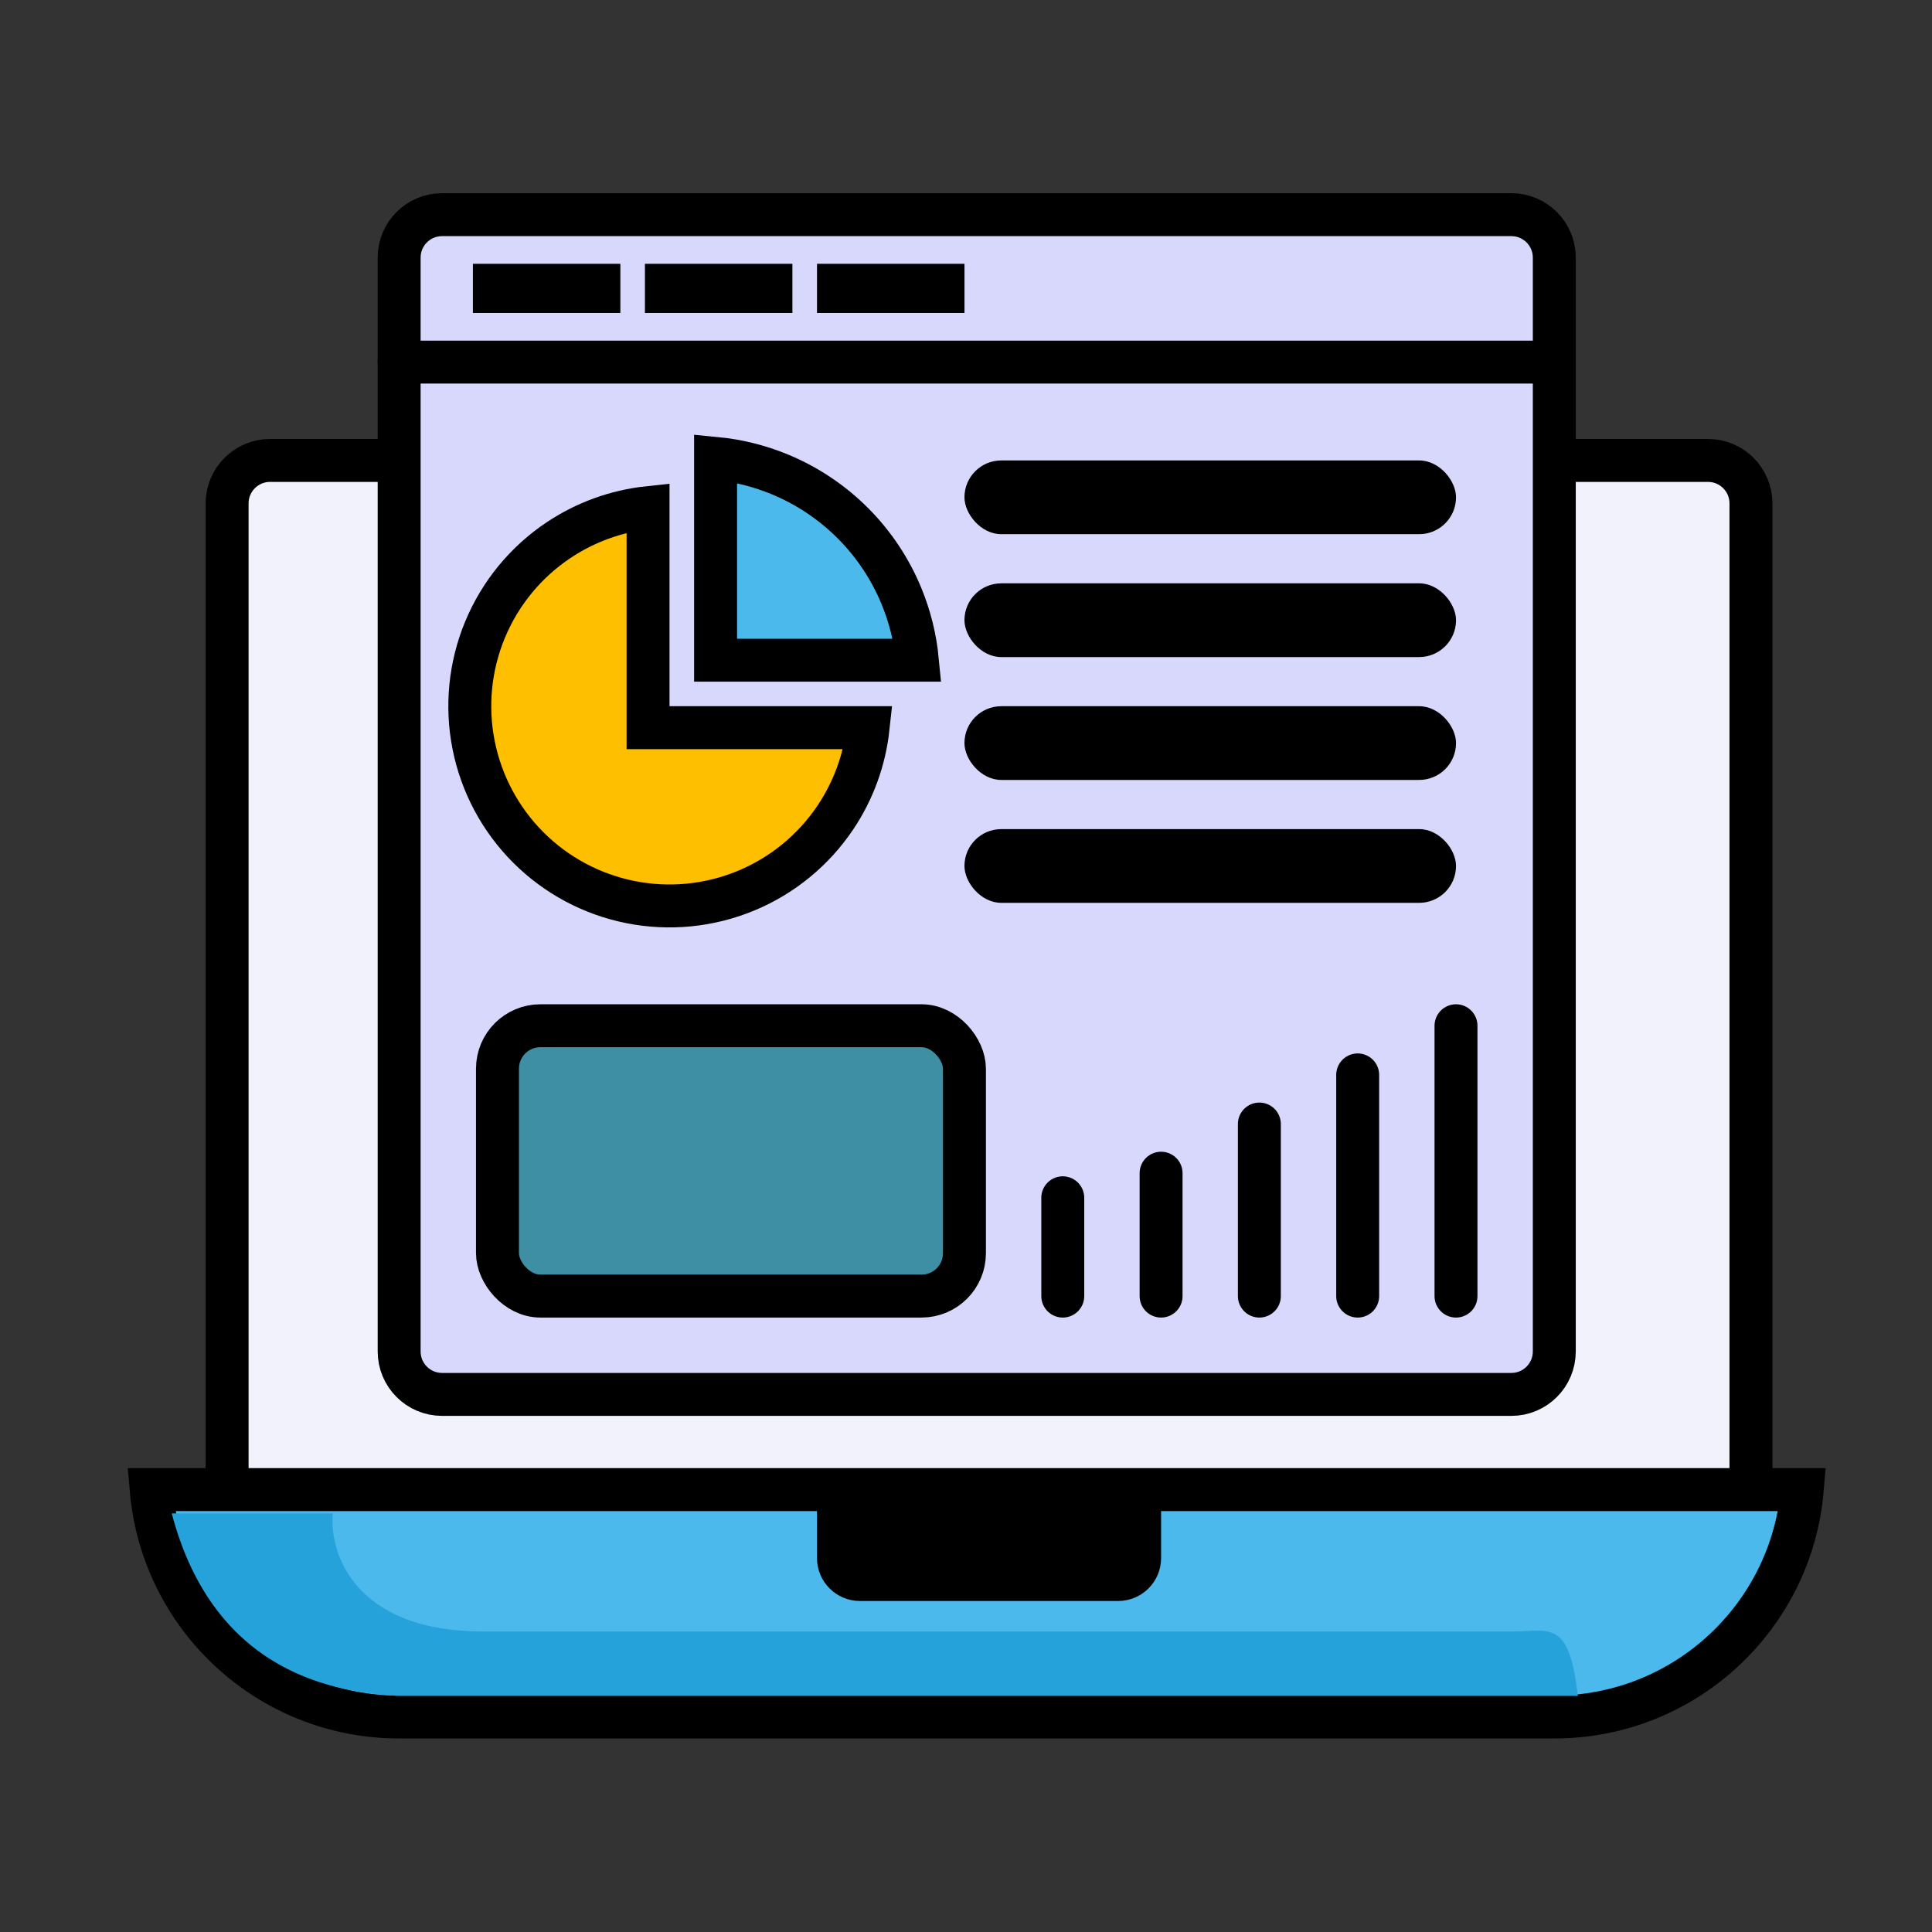 <svg width="90" height="90" viewBox="0 0 90 90" fill="none" xmlns="http://www.w3.org/2000/svg">
<rect x="0" y="0" width="90" height="90" fill="#333333" stroke="none"/>
<path d="M10.58 23.449C10.58 22.345 11.476 21.449 12.58 21.449H79.566C80.67 21.449 81.566 22.345 81.566 23.449V69.536H10.58V23.449Z" fill="#F2F2FC" stroke="black" stroke-width="2"/>
<path d="M18.594 12C18.594 10.895 19.489 10 20.594 10H70.405C71.51 10 72.405 10.895 72.405 12V62.956C72.405 64.061 71.51 64.957 70.405 64.957H20.594C19.489 64.957 18.594 64.061 18.594 62.956V12Z" fill="#D8D8FC" stroke="black" stroke-width="2"/>
<path d="M18.594 16.869L72.405 16.869" stroke="black" stroke-width="2" stroke-linecap="round"/>
<rect x="44.928" y="21.449" width="22.899" height="3.435" rx="1.717" fill="black"/>
<rect x="44.928" y="27.174" width="22.899" height="3.435" rx="1.717" fill="black"/>
<rect x="44.928" y="32.898" width="22.899" height="3.435" rx="1.717" fill="black"/>
<rect x="44.928" y="38.623" width="22.899" height="3.435" rx="1.717" fill="black"/>
<path d="M30.189 32.898V33.898H31.189H40.44C40.279 35.385 39.762 36.816 38.925 38.067C37.903 39.597 36.45 40.79 34.75 41.494C33.05 42.198 31.179 42.383 29.374 42.024C27.569 41.665 25.911 40.779 24.61 39.477C23.309 38.176 22.423 36.518 22.064 34.713C21.704 32.908 21.889 31.038 22.593 29.337C23.297 27.637 24.49 26.184 26.02 25.162C27.271 24.326 28.703 23.808 30.189 23.648V32.898Z" fill="#FDBF00" stroke="black" stroke-width="2"/>
<path d="M41.988 27.755C42.385 28.714 42.636 29.725 42.735 30.754H33.334L33.334 21.353C34.363 21.452 35.374 21.703 36.333 22.1C37.6 22.625 38.752 23.395 39.723 24.365C40.693 25.335 41.463 26.487 41.988 27.755Z" fill="#4BB9EC" stroke="black" stroke-width="2"/>
<rect x="23.174" y="47.783" width="21.754" height="12.594" rx="2" fill="#3E8FA3" stroke="black" stroke-width="2"/>
<path d="M49.508 60.377L49.508 55.797" stroke="black" stroke-width="2" stroke-linecap="round"/>
<path d="M54.088 60.377L54.088 54.652" stroke="black" stroke-width="2" stroke-linecap="round"/>
<path d="M58.666 60.377L58.666 52.362" stroke="black" stroke-width="2" stroke-linecap="round"/>
<path d="M63.246 60.377L63.246 50.073" stroke="black" stroke-width="2" stroke-linecap="round"/>
<path d="M67.826 60.377L67.826 47.783" stroke="black" stroke-width="2" stroke-linecap="round"/>
<path d="M83.957 69.391C83.45 75.326 78.472 79.985 72.406 79.985H18.594C12.528 79.985 7.55 75.326 7.043 69.391H83.957Z" fill="#4BB9EC" stroke="black" stroke-width="2"/>
<rect x="22.029" y="12.289" width="6.87" height="2.29" fill="black"/>
<rect x="30.043" y="12.289" width="6.87" height="2.29" fill="black"/>
<rect x="38.059" y="12.289" width="6.87" height="2.29" fill="black"/>
<path d="M38.059 70H54.088V72.58C54.088 73.684 53.192 74.58 52.088 74.58H40.059C38.954 74.58 38.059 73.684 38.059 72.58V70Z" fill="black"/>
<path d="M15.5 70.5H8C10 78.1 15.833 78.833 18.5 79H73.5C73.1 75.4 72.167 76 70.5 76H22.5C16.5 76 15.333 72.333 15.5 70.5Z" fill="#26A2DB"/>
</svg>
